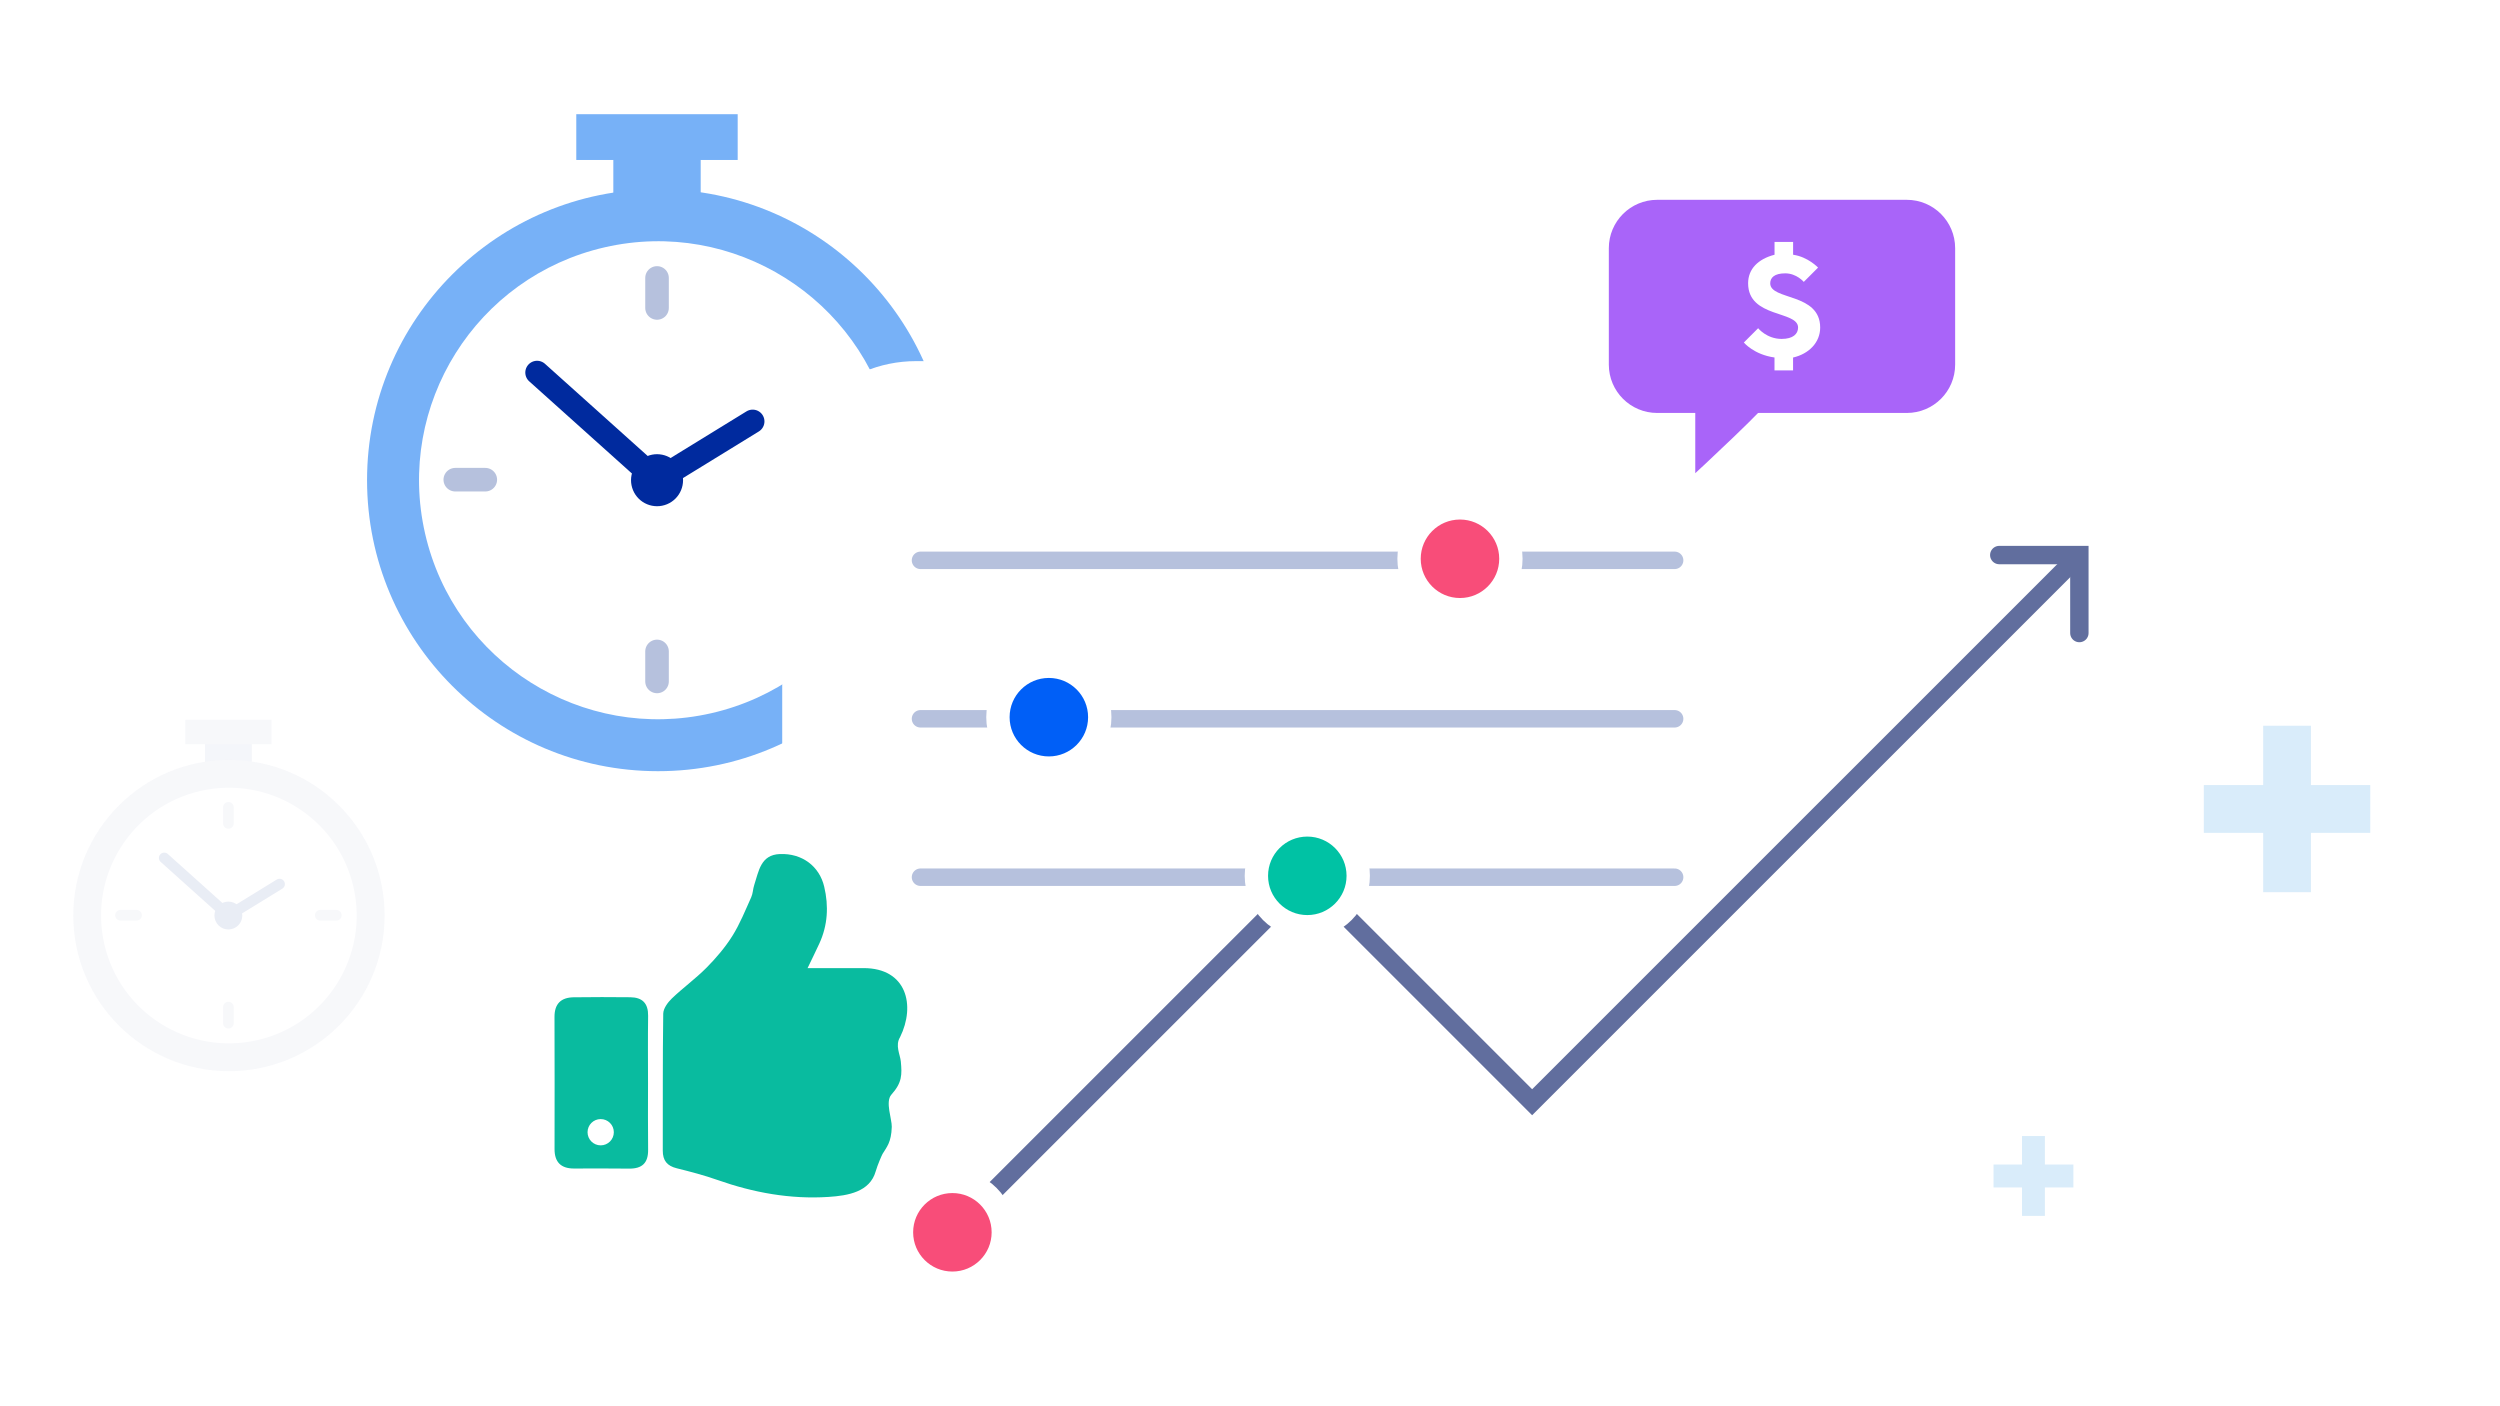 <svg width="544" height="306" viewBox="0 0 544 306" fill="none" xmlns="http://www.w3.org/2000/svg">
<g clip-path="url(#clip0_3517_2490)">
<g opacity="0.3">
<path opacity="0.5" d="M44.61 166.91H54.78V160.21H44.61V166.91Z" fill="#B6C1DD"/>
<path d="M40.31 161.95H59.09V156.62H40.31V161.95Z" fill="#E4E7EF"/>
<path d="M49.82 233.09C68.526 233.09 83.69 217.926 83.69 199.22C83.69 180.514 68.526 165.35 49.82 165.35C31.114 165.35 15.95 180.514 15.95 199.22C15.95 217.926 31.114 233.09 49.82 233.09Z" fill="#E4E7EF"/>
<path d="M56.004 226.332C70.977 222.909 80.339 207.996 76.915 193.023C73.492 178.05 58.578 168.688 43.606 172.112C28.633 175.536 19.271 190.449 22.695 205.421C26.118 220.394 41.032 229.756 56.004 226.332Z" fill="white"/>
<path d="M49.7 175.68V179.17" stroke="#E4E7EF" stroke-width="2.32" stroke-linecap="round" stroke-linejoin="round"/>
<path d="M49.7 219.15V222.64" stroke="#E4E7EF" stroke-width="2.32" stroke-linecap="round" stroke-linejoin="round"/>
<path d="M26.22 199.16H29.71" stroke="#E4E7EF" stroke-width="2.32" stroke-linecap="round" stroke-linejoin="round"/>
<path d="M69.69 199.16H73.18" stroke="#E4E7EF" stroke-width="2.32" stroke-linecap="round" stroke-linejoin="round"/>
<path d="M49.7 199.22L60.83 192.38" stroke="#B6C1DD" stroke-width="2.32" stroke-linecap="round" stroke-linejoin="round"/>
<path d="M49.7 199.22L35.74 186.69" stroke="#B6C1DD" stroke-width="2.32" stroke-linecap="round" stroke-linejoin="round"/>
<path d="M50.857 202.018C52.402 201.375 53.133 199.601 52.489 198.056C51.846 196.512 50.072 195.781 48.527 196.424C46.982 197.068 46.252 198.841 46.895 200.386C47.538 201.931 49.312 202.662 50.857 202.018Z" fill="#B6C1DD"/>
</g>
<path d="M133.46 44.08H152.47V31.56H133.46V44.08Z" fill="#77B1F7"/>
<path d="M125.4 34.81L160.52 34.81V24.85L125.4 24.85V34.81Z" fill="#77B1F7"/>
<path d="M143.19 167.81C178.161 167.81 206.51 139.461 206.51 104.49C206.51 69.519 178.161 41.17 143.19 41.17C108.219 41.17 79.87 69.519 79.87 104.49C79.87 139.461 108.219 167.81 143.19 167.81Z" fill="#77B1F7"/>
<path d="M154.781 155.194C182.777 148.793 200.283 120.908 193.881 92.911C187.479 64.915 159.594 47.409 131.598 53.811C103.602 60.213 86.096 88.098 92.498 116.094C98.899 144.09 126.784 161.596 154.781 155.194Z" fill="white"/>
<path d="M142.97 60.48V67.01" stroke="#B6C1DD" stroke-width="5.13" stroke-linecap="round" stroke-linejoin="round"/>
<path d="M142.97 141.75V148.28" stroke="#B6C1DD" stroke-width="5.13" stroke-linecap="round" stroke-linejoin="round"/>
<path d="M105.6 104.38H99.07" stroke="#B6C1DD" stroke-width="5.13" stroke-linecap="round" stroke-linejoin="round"/>
<path d="M180.34 104.38H186.86" stroke="#B6C1DD" stroke-width="5.13" stroke-linecap="round" stroke-linejoin="round"/>
<path d="M142.97 104.49L163.78 91.7" stroke="#002A9E" stroke-width="5.13" stroke-linecap="round" stroke-linejoin="round"/>
<path d="M142.97 104.49L116.87 81.07" stroke="#002A9E" stroke-width="5.13" stroke-linecap="round" stroke-linejoin="round"/>
<path d="M145.15 109.719C148.035 108.517 149.401 105.203 148.199 102.318C146.997 99.432 143.683 98.067 140.798 99.269C137.912 100.47 136.547 103.784 137.749 106.67C138.951 109.555 142.264 110.92 145.15 109.719Z" fill="#002A9E"/>
<g filter="url(#filter0_d_3517_2490)">
<path d="M365.35 78.58H199.36C183.261 78.58 170.21 91.631 170.21 107.73V204.53C170.21 220.629 183.261 233.68 199.36 233.68H365.35C381.449 233.68 394.5 220.629 394.5 204.53V107.73C394.5 91.631 381.449 78.58 365.35 78.58Z" fill="white"/>
</g>
<path d="M200.3 121.93H364.4" stroke="#B6C1DD" stroke-width="3.8" stroke-miterlimit="10" stroke-linecap="round"/>
<path d="M317.69 132.67C323.809 132.67 328.77 127.709 328.77 121.59C328.77 115.471 323.809 110.51 317.69 110.51C311.571 110.51 306.61 115.471 306.61 121.59C306.61 127.709 311.571 132.67 317.69 132.67Z" fill="#F84D79" stroke="white" stroke-width="5.08" stroke-miterlimit="10" stroke-linecap="round"/>
<path d="M200.3 156.41H364.4" stroke="#B6C1DD" stroke-width="3.8" stroke-miterlimit="10" stroke-linecap="round"/>
<path d="M228.23 167.14C234.349 167.14 239.31 162.179 239.31 156.06C239.31 149.941 234.349 144.98 228.23 144.98C222.111 144.98 217.15 149.941 217.15 156.06C217.15 162.179 222.111 167.14 228.23 167.14Z" fill="#005FF7" stroke="white" stroke-width="5.08" stroke-miterlimit="10" stroke-linecap="round"/>
<path d="M200.3 190.88H364.4" stroke="#B6C1DD" stroke-width="3.8" stroke-miterlimit="10" stroke-linecap="round"/>
<path d="M360.6 89.86L414.92 89.86C420.73 89.86 425.44 85.15 425.44 79.34V54C425.44 48.19 420.73 43.48 414.92 43.48L360.6 43.48C354.79 43.48 350.08 48.19 350.08 54V79.34C350.08 85.15 354.79 89.86 360.6 89.86Z" fill="#A964F9"/>
<path d="M385.91 85.95C385.91 87.25 368.89 102.97 368.89 102.97V85.95H385.91Z" fill="#A964F9"/>
<path d="M386.14 77.79C381.64 77.17 379.46 74.53 379.46 74.53L382.57 71.42C382.57 71.42 384.43 73.75 387.69 73.75C390.17 73.75 391.26 72.66 391.26 71.27C391.26 67.54 380.39 69.25 380.39 61.64C380.39 58.53 382.56 56.36 386.14 55.43V52.64H390.18V55.43C393.44 55.9 395.61 58.23 395.61 58.23L392.5 61.34C392.5 61.34 390.95 59.48 388.46 59.48C386.13 59.48 385.2 60.41 385.2 61.65C385.2 65.38 396.07 63.67 396.07 71.28C396.07 74.54 393.59 77.02 390.17 77.8V80.6H386.13V77.8L386.14 77.79Z" fill="white"/>
<path d="M175.73 210.66C180.21 210.66 184.07 210.66 187.93 210.66C197.27 210.66 199.28 218.74 195.85 225.69C194.74 227.48 195.88 229.48 196.02 230.99C196.28 233.82 196.33 235.56 193.96 238.2C192.59 239.73 194.1 243.54 194.05 245.21C193.95 248.61 192.93 249.61 192.05 251.08C191.91 251.31 190.96 253.46 190.55 254.89C189.28 259.36 184.55 260.17 180.29 260.45C171.97 260.99 163.95 259.52 156.12 256.76C153.23 255.74 150.25 254.96 147.27 254.22C145.15 253.7 144.21 252.53 144.22 250.36C144.25 240.43 144.18 230.49 144.32 220.56C144.34 219.45 145.3 218.13 146.18 217.28C148.61 214.95 151.37 212.96 153.74 210.57C155.82 208.47 157.78 206.17 159.35 203.68C161.01 201.04 162.18 198.09 163.47 195.23C163.84 194.42 163.83 193.44 164.12 192.58C165.11 189.61 165.48 186 169.71 185.84C174.53 185.65 178.3 188.48 179.35 192.95C180.35 197.18 180.12 201.34 178.28 205.33C177.58 206.86 176.82 208.38 175.73 210.66Z" fill="#09BB9F"/>
<path d="M141.01 235.78C141.01 230.87 140.96 225.96 141.03 221.05C141.07 218.32 139.78 217.02 137.13 217C133.02 216.97 128.91 216.94 124.8 217.01C122.07 217.06 120.64 218.43 120.66 221.3C120.7 230.89 120.68 240.48 120.67 250.07C120.67 252.9 122.09 254.27 124.88 254.27C128.88 254.27 132.87 254.23 136.87 254.29C139.72 254.33 141.07 253.07 141.03 250.17C140.97 245.38 141.01 240.58 141.01 235.78ZM130.71 249.23C129.13 249.23 127.85 247.95 127.85 246.37C127.85 244.79 129.13 243.51 130.71 243.51C132.29 243.51 133.57 244.79 133.57 246.37C133.57 247.95 132.29 249.23 130.71 249.23Z" fill="#09BB9F"/>
<path d="M435.04 120.78H452.47V137.75" stroke="#616E9E" stroke-width="4" stroke-miterlimit="10" stroke-linecap="round"/>
<path d="M207.24 268.15L284.47 190.93L333.39 239.85L449.69 123.56" stroke="#616E9E" stroke-width="4" stroke-miterlimit="10" stroke-linecap="round"/>
<path d="M207.24 279.23C213.359 279.23 218.32 274.269 218.32 268.15C218.32 262.031 213.359 257.07 207.24 257.07C201.121 257.07 196.16 262.031 196.16 268.15C196.16 274.269 201.121 279.23 207.24 279.23Z" fill="#F84D79" stroke="white" stroke-width="5.08" stroke-miterlimit="10" stroke-linecap="round"/>
<path d="M284.47 201.66C290.589 201.66 295.55 196.699 295.55 190.58C295.55 184.461 290.589 179.5 284.47 179.5C278.351 179.5 273.39 184.461 273.39 190.58C273.39 196.699 278.351 201.66 284.47 201.66Z" fill="#00C2A4" stroke="white" stroke-width="5.08" stroke-miterlimit="10" stroke-linecap="round"/>
<path d="M451.17 253.4H444.97V247.2H439.99V253.4H433.79V258.39H439.99V264.58H444.97V258.39H451.17V253.4Z" fill="#D9ECFA"/>
<path d="M515.77 170.83H502.86V157.92H492.47V170.83H479.55V181.23H492.47V194.14H502.86V181.23H515.77V170.83Z" fill="#D9ECFA"/>
</g>
<defs>
<filter id="filter0_d_3517_2490" x="148.21" y="56.58" width="268.29" height="199.1" filterUnits="userSpaceOnUse" color-interpolation-filters="sRGB">
<feFlood flood-opacity="0" result="BackgroundImageFix"/>
<feColorMatrix in="SourceAlpha" type="matrix" values="0 0 0 0 0 0 0 0 0 0 0 0 0 0 0 0 0 0 127 0" result="hardAlpha"/>
<feOffset/>
<feGaussianBlur stdDeviation="11"/>
<feColorMatrix type="matrix" values="0 0 0 0 0 0 0 0 0 0 0 0 0 0 0 0 0 0 0.09 0"/>
<feBlend mode="normal" in2="BackgroundImageFix" result="effect1_dropShadow_3517_2490"/>
<feBlend mode="normal" in="SourceGraphic" in2="effect1_dropShadow_3517_2490" result="shape"/>
</filter>
<clipPath id="clip0_3517_2490">
<rect width="544" height="306" fill="white"/>
</clipPath>
</defs>
</svg>
